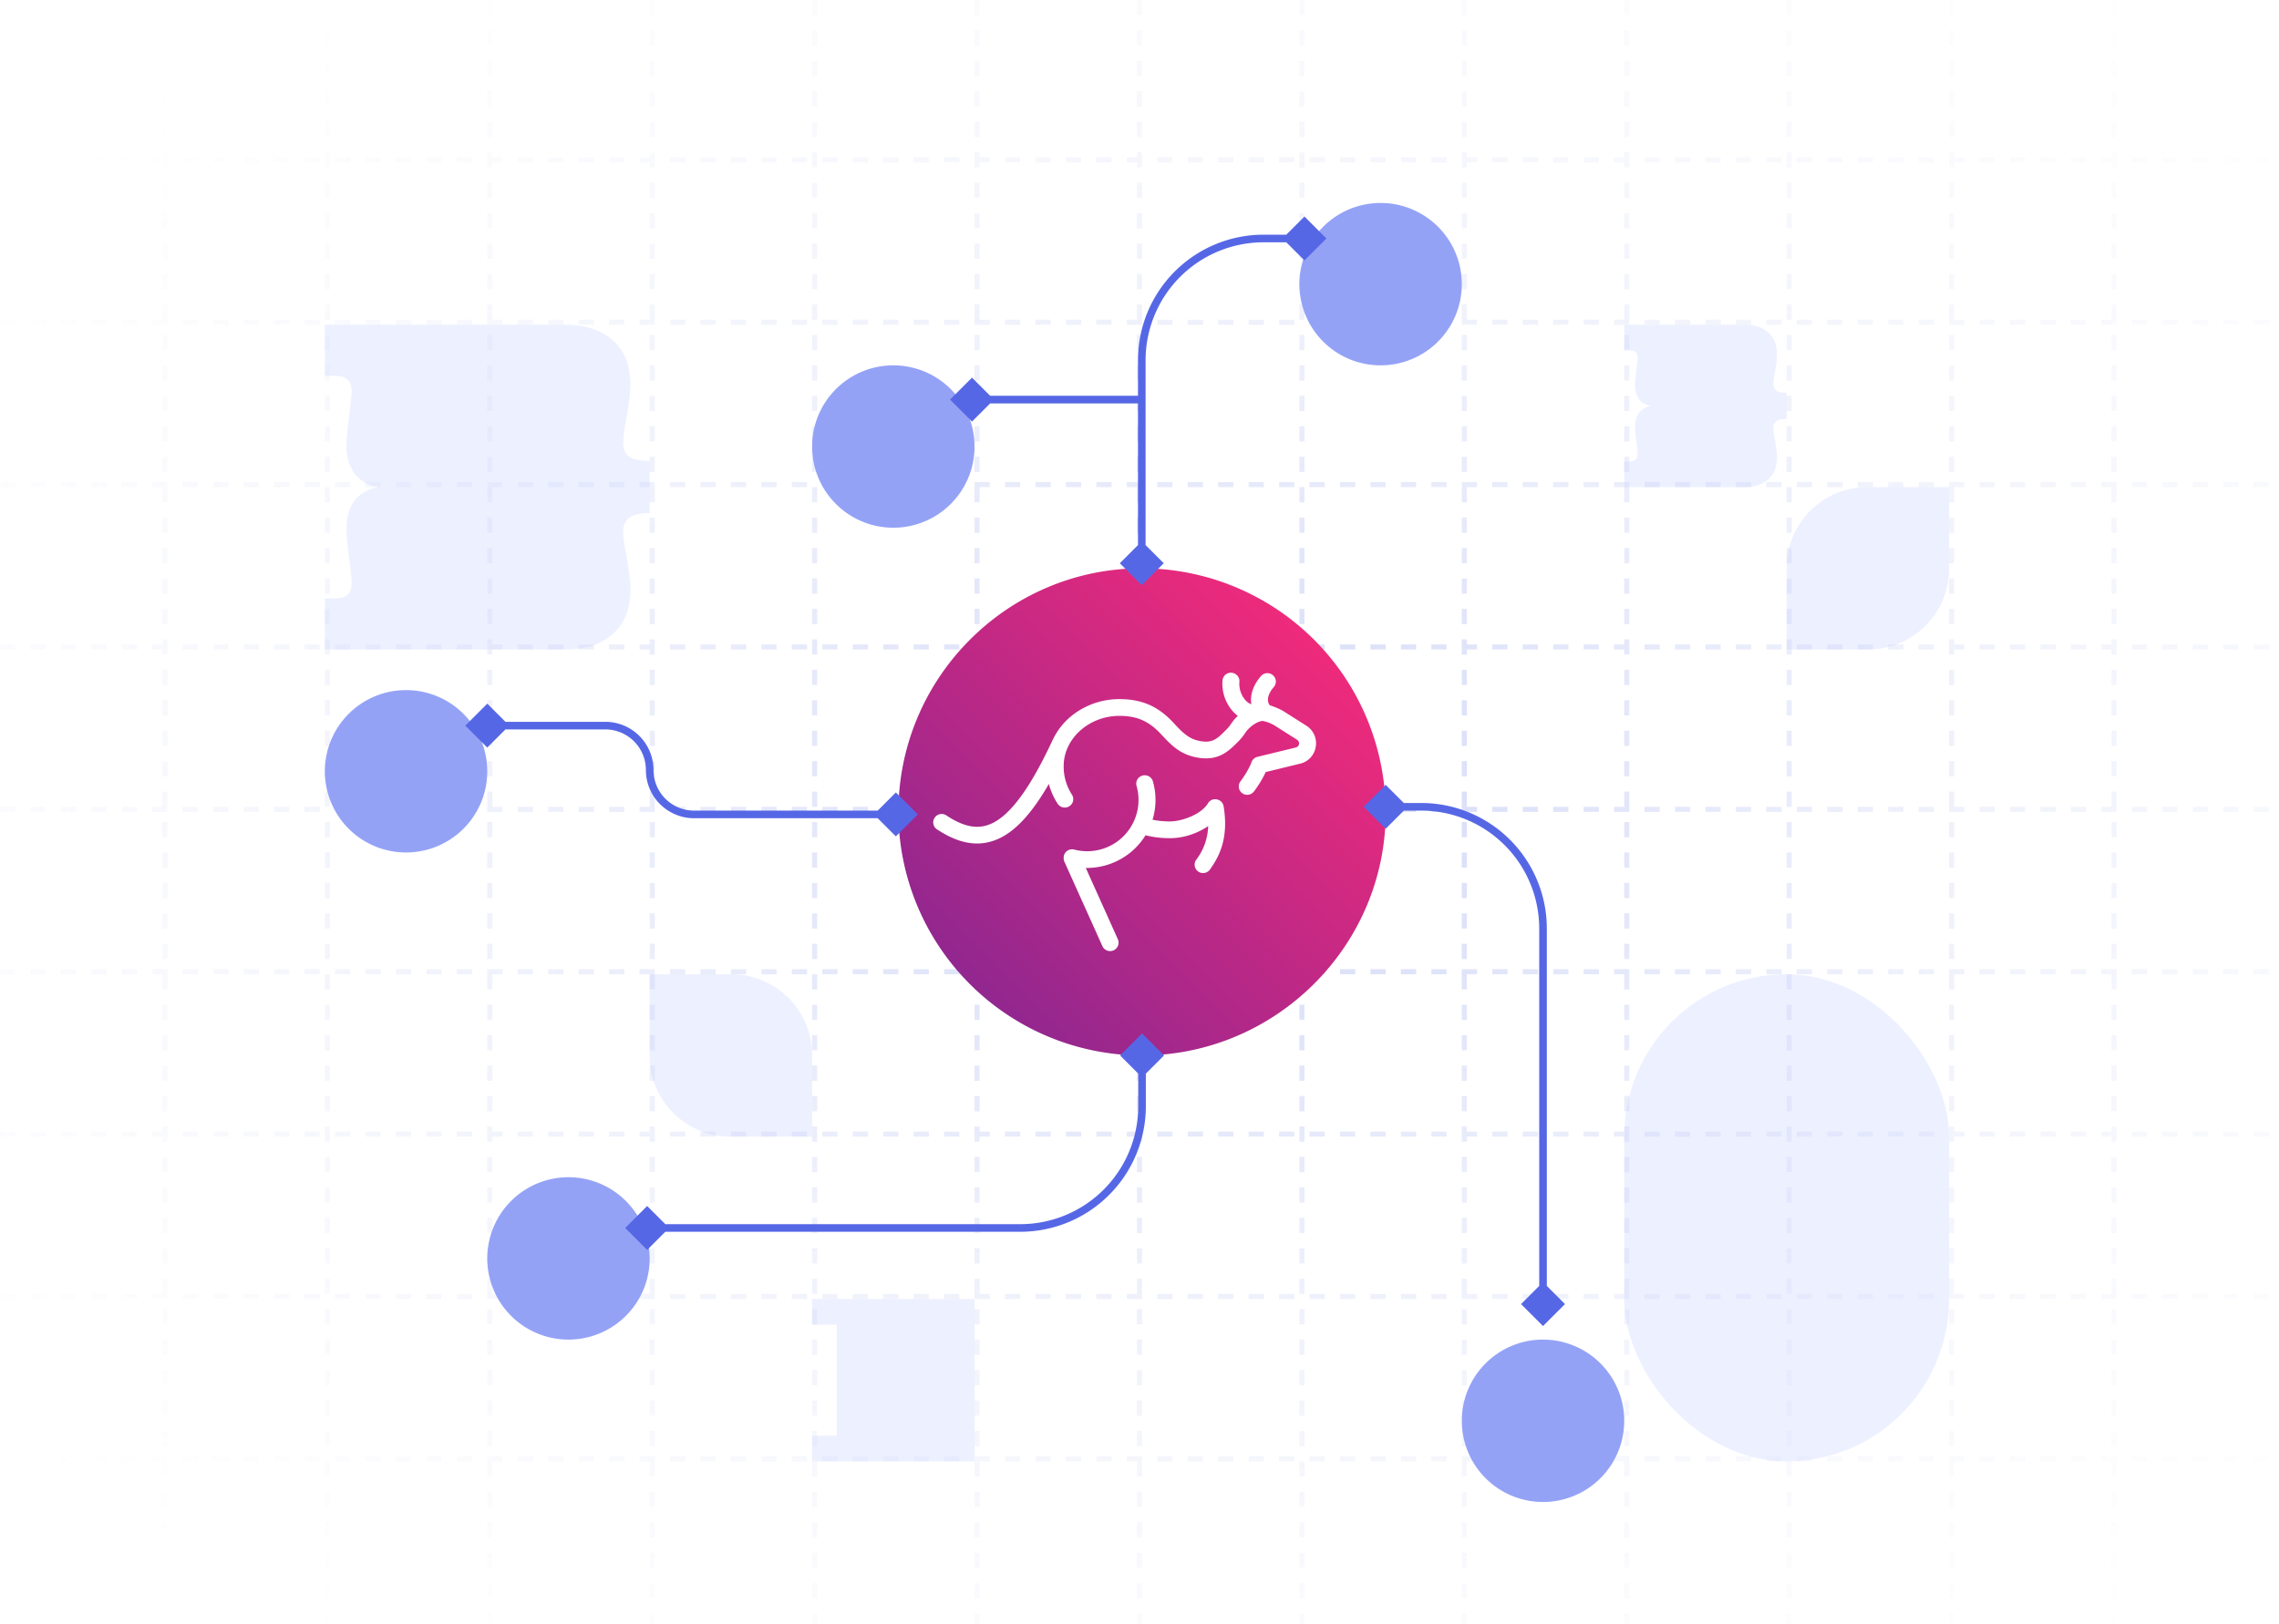 <svg xmlns="http://www.w3.org/2000/svg" width="449" height="320" fill="none" viewBox="0 0 449 320"><path stroke="url(#a)" stroke-dasharray="3 3" stroke-miterlimit="2.61" d="M32.5 0v320m32-320v320m32-320v320m32-320v320m32-320v320m32-320v320m32-320v320m32-320v320m32-320v320m32-320v320m32-320v320m32-320v320m32-320v320M0 31.5h448.5M0 63.5h448.5M0 95.5h448.5M0 127.5h448.5M0 159.5h448.5M0 191.5h448.5M0 223.5h448.5M0 255.5h448.5M0 287.5h448.5" opacity=".6"></path><path fill="url(#b)" d="M224.92 112c-26.37 0-47.92 21.55-47.92 48.08A48.04 48.04 0 0 0 224.92 208c26.38 0 48.08-21.55 48.08-47.92A48.1 48.1 0 0 0 224.92 112Z"></path><path fill="#fff" d="M259.22 147.17a4.05 4.05 0 0 1-3.12 3.34l-6.73 1.64a21.5 21.5 0 0 1-2.33 3.84 1.67 1.67 0 0 1-2.31.32 1.65 1.65 0 0 1-.37-2.28c1.64-2.19 2.2-3.8 2.2-3.8a1.66 1.66 0 0 1 1.19-1.08l7.55-1.84c.16-.04.3-.13.42-.25a.84.84 0 0 0 .15-.9.84.84 0 0 0-.32-.37l-4.46-2.83a7.18 7.18 0 0 0-2.3-.88c-1 0-2.66 1.13-3.47 2.37-.42.64-.9 1.23-1.45 1.77-1.78 1.78-3.78 3.8-7.9 3.09-3.26-.56-5.03-2.24-7-4.39l-.02-.01c-2.49-2.76-4.85-3.83-8.42-3.83-5.38 0-10.06 3.65-10.86 8.5a10.2 10.2 0 0 0 1.54 7.06 1.64 1.64 0 0 1-.52 2.24 1.69 1.69 0 0 1-2.28-.43c-.8-1.22-1.4-2.55-1.77-3.95-3.87 6.7-7.53 10.28-11.5 11.37a9.9 9.9 0 0 1-2.63.36c-2.5 0-5.15-.94-8-2.85a1.65 1.65 0 0 1-.37-2.23 1.67 1.67 0 0 1 2.24-.5c3.05 2.04 5.55 2.7 7.88 2.05 4.1-1.13 8.27-6.47 13.09-16.78l.04-.08c.88-1.88 2.19-3.54 3.82-4.84a14.98 14.98 0 0 1 9.33-3.22c4.53 0 7.8 1.47 10.9 4.93 1.92 2.07 3.06 3 5.11 3.35 2.3.4 3.23-.42 4.95-2.16.39-.37.73-.79 1.03-1.24.39-.58.84-1.11 1.34-1.59a6.82 6.82 0 0 1-.93-.83 8.22 8.22 0 0 1-2.09-6.1 1.65 1.65 0 0 1 1.8-1.56 1.69 1.69 0 0 1 1.47 1.17c.06.2.08.43.06.65a4.9 4.9 0 0 0 1.2 3.6c.31.35.71.63 1.16.8-.3-1.77.34-3.8 1.9-5.57a1.67 1.67 0 0 1 2.92.97c.03.44-.12.87-.4 1.2-1.19 1.33-1.48 2.77-.78 3.6.45.14.9.3 1.32.49.48.19.93.41 1.37.67l4.49 2.85a4.08 4.08 0 0 1 1.86 4.16Zm-18.15 11.74v-.02l-.01-.06-.02-.09c0-.03-.02-.05-.03-.08l-.02-.07a1.53 1.53 0 0 0-.04-.09l-.02-.06a2.64 2.64 0 0 0-.05-.08l-.03-.06-.05-.08-.04-.05-.06-.07-.04-.06-.08-.06-.04-.05a1.16 1.16 0 0 0-.09-.07l-.03-.03a1.14 1.14 0 0 0-.12-.08h-.02a1.67 1.67 0 0 0-.88-.24H239.16l-.07.02-.08.02-.1.02-.06.03-.09.03-.06.03-.08.04-.06.04-.07.04-.07.05-.06.05-.06.05-.06.05-.06.06-.05.07-.05.06-.05.08-.03.05c-1.4 2.3-5.3 3.58-7.47 3.58-1.17 0-2.32-.1-3.46-.34l.12-.4c.63-2.34.62-4.8-.04-7.12a1.65 1.65 0 0 0-1.41-1.22 1.7 1.7 0 0 0-1.25.34 1.64 1.64 0 0 0-.56 1.77 10.11 10.11 0 0 1-12.28 12.52 1.7 1.7 0 0 0-1.44.28 1.64 1.64 0 0 0-.65 1.31v.12c0 .23.05.46.14.67l7.49 16.65a1.66 1.66 0 0 0 1.53.97 1.66 1.66 0 0 0 1.52-2.32l-6.32-14.06h.3a13.6 13.6 0 0 0 11.47-6.44c1.59.4 3.21.58 4.84.57 2.78 0 5.48-1 7.5-2.38a11.4 11.4 0 0 1-2.36 6.64 1.65 1.65 0 0 0-.04 1.86 1.66 1.66 0 0 0 2.34.46c.18-.12.34-.28.46-.47 1.32-1.93 3.79-5.53 2.64-12.39Z"></path><g filter="url(#c)"><path fill="#94A2F6" d="M96 240a16 16 0 1 1 32 0 16 16 0 0 1-32 0Z"></path></g><g filter="url(#d)"><path fill="#94A2F6" d="M64 144a16 16 0 1 1 32 0 16 16 0 0 1-32 0Z"></path></g><g filter="url(#e)"><path fill="#94A2F6" d="M160 80a16 16 0 1 1 32 0 16 16 0 0 1-32 0Z"></path></g><g filter="url(#f)"><path fill="#94A2F6" d="M256 48a16 16 0 1 1 32 0 16 16 0 0 1-32 0Z"></path></g><g filter="url(#g)"><path fill="#94A2F6" d="M288 272a16 16 0 1 1 32 0 16 16 0 0 1-32 0Z"></path></g><path fill="#C7CEFF" fill-opacity=".4" d="M128 208.1V192h16.1a15.9 15.9 0 0 1 15.9 15.9V224h-16.1a15.9 15.9 0 0 1-15.9-15.9ZM160 288v-5.07h4.86v-21.86H160V256h32v32h-32ZM367.9 96H384v16.1a15.9 15.9 0 0 1-15.9 15.9H352v-16.1A15.9 15.9 0 0 1 367.9 96ZM349.98 83.03c-.4.3-.6.76-.6 1.35 0 .47.11 1.27.32 2.38.26 1.44.4 2.56.4 3.36 0 1.87-.58 3.32-1.74 4.35-1.15 1.02-2.72 1.53-4.71 1.53H320v-5.03h.96c.61 0 1.04-.13 1.3-.4.25-.26.38-.64.38-1.13 0-.3-.07-1.07-.23-2.28-.19-1.4-.28-2.41-.28-3.04 0-1.12.25-2.03.77-2.74a3.48 3.48 0 0 1 2.3-1.35v-.06a3.47 3.47 0 0 1-2.3-1.35 4.58 4.58 0 0 1-.77-2.74c0-.63.1-1.64.28-3.04.15-1.21.23-1.97.23-2.27 0-.5-.13-.88-.38-1.14-.26-.27-.69-.4-1.3-.4H320V64h23.65c1.99 0 3.56.51 4.72 1.53 1.15 1.03 1.73 2.48 1.73 4.35 0 .8-.14 1.92-.4 3.36a15 15 0 0 0-.31 2.38c0 .63.2 1.08.58 1.37.39.28 1.06.42 2.03.42v5.15c-.95 0-1.62.15-2.02.47Z" opacity=".8"></path><rect width="64" height="96" x="320" y="192" fill="#C7CEFF" fill-opacity=".4" opacity=".8" rx="32"></rect><path fill="#C7CEFF" fill-opacity=".4" d="M123.97 102.05c-.8.63-1.2 1.53-1.2 2.7 0 .95.21 2.54.63 4.78.53 2.88.8 5.11.8 6.7 0 3.76-1.16 6.65-3.47 8.7-2.31 2.05-5.45 3.07-9.43 3.07H64v-10.06h1.93c1.21 0 2.07-.27 2.59-.8.5-.53.76-1.28.76-2.27 0-.6-.15-2.12-.45-4.55-.38-2.8-.57-4.83-.57-6.08 0-2.23.51-4.06 1.53-5.48a6.95 6.95 0 0 1 4.6-2.7v-.12a6.94 6.94 0 0 1-4.6-2.7 9.17 9.17 0 0 1-1.53-5.48c0-1.25.19-3.28.57-6.08.3-2.43.45-3.94.45-4.55 0-.99-.25-1.74-.76-2.27-.52-.53-1.38-.8-2.59-.8H64V64h47.3c3.98 0 7.12 1.02 9.43 3.07 2.3 2.05 3.46 4.94 3.46 8.7 0 1.59-.26 3.82-.79 6.7a29.98 29.98 0 0 0-.63 4.78c0 1.25.4 2.16 1.17 2.72.78.57 2.13.86 4.06.86v10.29c-1.9 0-3.24.3-4.03.93Z" opacity=".8"></path><path fill="#5667E6" d="m180.83 160.5-4.33-4.33-4.33 4.33 4.33 4.33 4.33-4.33ZM91.67 143l4.33 4.33 4.33-4.33-4.33-4.33-4.33 4.33Zm84.83 17.5v-.75h-39.75v1.5h39.75v-.75ZM119.25 143v-.75H96v1.5h23.25V143Zm8.75 8.75h.75a9.5 9.5 0 0 0-9.5-9.5v1.5a8 8 0 0 1 8 8h.75Zm8.75 8.75v-.75a8 8 0 0 1-8-8h-1.5a9.5 9.5 0 0 0 9.5 9.5v-.75ZM123.17 242l4.33 4.33 4.33-4.33-4.33-4.33-4.33 4.33ZM225 203.67l-4.33 4.33 4.33 4.33 4.33-4.33-4.33-4.33ZM127.5 242v.75H201v-1.5h-73.5v.75Zm97.5-24h.75v-10h-1.5v10h.75Zm-24 24v.75A24.75 24.75 0 0 0 225.75 218h-1.5A23.25 23.25 0 0 1 201 241.25v.75ZM304 261.33l4.33-4.33-4.33-4.33-4.33 4.33 4.33 4.33ZM268.67 159l4.33 4.33 4.33-4.33-4.33-4.33-4.33 4.33ZM304 257h.75v-74h-1.5v74h.75Zm-24-98v-.75h-7v1.5h7V159Zm24 24h.75A24.75 24.75 0 0 0 280 158.25v1.5A23.25 23.25 0 0 1 303.25 183h.75ZM224.95 115.33l4.33-4.33-4.33-4.33-4.33 4.33 4.33 4.33Zm-37.78-36.58 4.33 4.33 4.33-4.33-4.33-4.33-4.33 4.33ZM261.33 47 257 42.67 252.67 47l4.33 4.33 4.33-4.33Zm-36.38 64h.75V78.75h-1.5V111h.75Zm0-32.25V78H191.5v1.5h33.45v-.75Zm0 0h.75V71h-1.5v7.75h.75Zm24-31.75v.75H257v-1.5h-8.05V47Zm-24 24h.75a23.25 23.25 0 0 1 23.25-23.25v-1.5A24.75 24.75 0 0 0 224.2 71h.75Z"></path><defs><filter id="c" width="64" height="64" x="80" y="216" color-interpolation-filters="sRGB" filterUnits="userSpaceOnUse"><feFlood flood-opacity="0" result="BackgroundImageFix"></feFlood><feColorMatrix in="SourceAlpha" result="hardAlpha" values="0 0 0 0 0 0 0 0 0 0 0 0 0 0 0 0 0 0 127 0"></feColorMatrix><feOffset dy="8"></feOffset><feGaussianBlur stdDeviation="8"></feGaussianBlur><feColorMatrix values="0 0 0 0 0.03 0 0 0 0 0.138 0 0 0 0 0.188 0 0 0 0.1 0"></feColorMatrix><feBlend in2="BackgroundImageFix" mode="multiply" result="effect1_dropShadow_7811_57597"></feBlend><feBlend in="SourceGraphic" in2="effect1_dropShadow_7811_57597" result="shape"></feBlend></filter><filter id="d" width="64" height="64" x="48" y="120" color-interpolation-filters="sRGB" filterUnits="userSpaceOnUse"><feFlood flood-opacity="0" result="BackgroundImageFix"></feFlood><feColorMatrix in="SourceAlpha" result="hardAlpha" values="0 0 0 0 0 0 0 0 0 0 0 0 0 0 0 0 0 0 127 0"></feColorMatrix><feOffset dy="8"></feOffset><feGaussianBlur stdDeviation="8"></feGaussianBlur><feColorMatrix values="0 0 0 0 0.03 0 0 0 0 0.138 0 0 0 0 0.188 0 0 0 0.1 0"></feColorMatrix><feBlend in2="BackgroundImageFix" mode="multiply" result="effect1_dropShadow_7811_57597"></feBlend><feBlend in="SourceGraphic" in2="effect1_dropShadow_7811_57597" result="shape"></feBlend></filter><filter id="e" width="64" height="64" x="144" y="56" color-interpolation-filters="sRGB" filterUnits="userSpaceOnUse"><feFlood flood-opacity="0" result="BackgroundImageFix"></feFlood><feColorMatrix in="SourceAlpha" result="hardAlpha" values="0 0 0 0 0 0 0 0 0 0 0 0 0 0 0 0 0 0 127 0"></feColorMatrix><feOffset dy="8"></feOffset><feGaussianBlur stdDeviation="8"></feGaussianBlur><feColorMatrix values="0 0 0 0 0.03 0 0 0 0 0.138 0 0 0 0 0.188 0 0 0 0.1 0"></feColorMatrix><feBlend in2="BackgroundImageFix" mode="multiply" result="effect1_dropShadow_7811_57597"></feBlend><feBlend in="SourceGraphic" in2="effect1_dropShadow_7811_57597" result="shape"></feBlend></filter><filter id="f" width="64" height="64" x="240" y="24" color-interpolation-filters="sRGB" filterUnits="userSpaceOnUse"><feFlood flood-opacity="0" result="BackgroundImageFix"></feFlood><feColorMatrix in="SourceAlpha" result="hardAlpha" values="0 0 0 0 0 0 0 0 0 0 0 0 0 0 0 0 0 0 127 0"></feColorMatrix><feOffset dy="8"></feOffset><feGaussianBlur stdDeviation="8"></feGaussianBlur><feColorMatrix values="0 0 0 0 0.03 0 0 0 0 0.138 0 0 0 0 0.188 0 0 0 0.1 0"></feColorMatrix><feBlend in2="BackgroundImageFix" mode="multiply" result="effect1_dropShadow_7811_57597"></feBlend><feBlend in="SourceGraphic" in2="effect1_dropShadow_7811_57597" result="shape"></feBlend></filter><filter id="g" width="64" height="64" x="272" y="248" color-interpolation-filters="sRGB" filterUnits="userSpaceOnUse"><feFlood flood-opacity="0" result="BackgroundImageFix"></feFlood><feColorMatrix in="SourceAlpha" result="hardAlpha" values="0 0 0 0 0 0 0 0 0 0 0 0 0 0 0 0 0 0 127 0"></feColorMatrix><feOffset dy="8"></feOffset><feGaussianBlur stdDeviation="8"></feGaussianBlur><feColorMatrix values="0 0 0 0 0.03 0 0 0 0 0.138 0 0 0 0 0.188 0 0 0 0.1 0"></feColorMatrix><feBlend in2="BackgroundImageFix" mode="multiply" result="effect1_dropShadow_7811_57597"></feBlend><feBlend in="SourceGraphic" in2="effect1_dropShadow_7811_57597" result="shape"></feBlend></filter><radialGradient id="a" cx="0" cy="0" r="1" gradientTransform="matrix(-198.5 -160 237.3 -138.7 242 160)" gradientUnits="userSpaceOnUse"><stop stop-color="#B2BCF2"></stop><stop offset="1" stop-color="#EBEDF5" stop-opacity="0"></stop></radialGradient><linearGradient id="b" x1="258.74" x2="191.43" y1="126.23" y2="193.54" gradientUnits="userSpaceOnUse"><stop stop-color="#EE2A7B"></stop><stop offset="1" stop-color="#92278F"></stop></linearGradient></defs></svg>